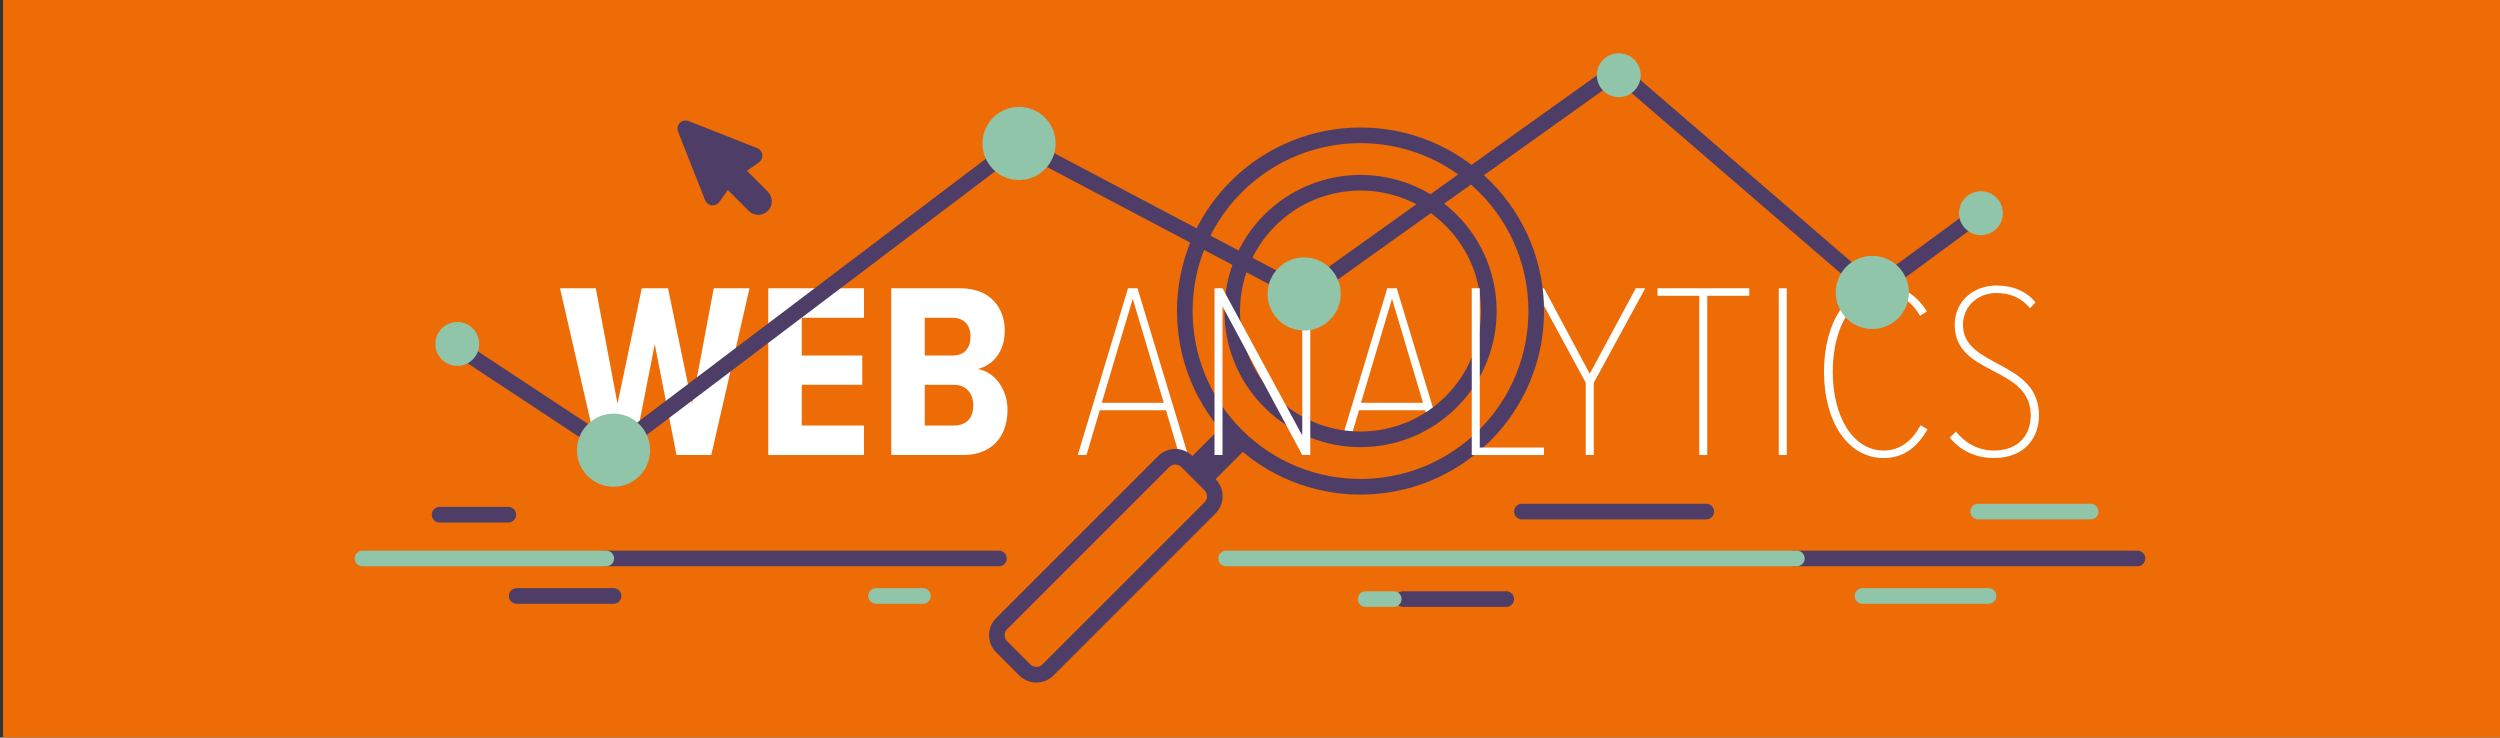 <?xml version="1.0" encoding="utf-8"?>
<!-- Generator: Adobe Illustrator 16.0.0, SVG Export Plug-In . SVG Version: 6.00 Build 0)  -->
<!DOCTYPE svg PUBLIC "-//W3C//DTD SVG 1.0//EN" "http://www.w3.org/TR/2001/REC-SVG-20010904/DTD/svg10.dtd">
<svg version="1.0" id="Layer_1" xmlns="http://www.w3.org/2000/svg" xmlns:xlink="http://www.w3.org/1999/xlink" x="0px" y="0px"
	 width="800px" height="236px" viewBox="0 0 800 236" enable-background="new 0 0 800 236" xml:space="preserve">
<rect x="0" y="0" width="800" height="236" fill="#333333" stroke="none"/>
<rect x="0.966" fill="#ED6C05" width="809" height="236"/>
<g>
	<path fill="#FFFFFF" d="M216.484,145.61l-6.959-35.441l-6.961,35.441h-11.119l-12.24-53.361h11.439l6.961,36.961l7.76-36.961h8.4
		l7.68,36.961l6.959-36.961h11.441l-12.24,53.361H216.484z"/>
	<path fill="#FFFFFF" d="M245.844,145.61V92.249h30.641v9.441h-19.92v12.08h19.359v9.359h-19.359v13.041h19.92v9.439H245.844z"/>
	<path fill="#FFFFFF" d="M285.203,145.61V92.249h22.16c9.6,0,14.16,6.32,14.16,13.602c0,6.639-3.76,11.039-8.641,12.24
		c5.441,0.879,9.521,6.479,9.521,13.039c0,8.16-4.561,14.48-14.32,14.48H285.203z M310.564,107.69c0-3.521-1.92-6-5.762-6h-8.879
		v12.08h8.879C308.645,113.771,310.564,111.37,310.564,107.69z M311.443,129.69c0-3.68-2.16-6.561-6.24-6.561h-9.279v13.041h9.279
		C309.203,136.171,311.443,133.851,311.443,129.69z"/>
	<path fill="#FFFFFF" d="M377.363,145.61l-4.24-14.32h-21.201l-4.24,14.32h-2.799l16.08-53.361h3.039l16.161,53.361H377.363z
		 M362.482,95.61l-9.92,33.279h19.84L362.482,95.61z"/>
	<path fill="#FFFFFF" d="M460.323,145.61l-4.24-14.32h-21.199l-4.24,14.32h-2.801l16.08-53.361h3.041l16.16,53.361H460.323z
		 M445.442,95.61l-9.92,33.279h19.842L445.442,95.61z"/>
	<path fill="#FFFFFF" d="M507.442,145.61v-23.121l-16.4-30.24h3.041l14.641,27.361l14.719-27.361h3.041l-16.48,30.24v23.121H507.442
		z"/>
	<path fill="#FFFFFF" d="M543.763,145.61V94.649h-13.361v-2.4h29.361v2.4h-13.441v50.961H543.763z"/>
	<path fill="#FFFFFF" d="M569.2,145.61V92.249h2.561v53.361H569.2z"/>
	<path fill="#FFFFFF" d="M583.679,118.97c0-15.84,7.441-27.6,19.121-27.6c6.4,0,10.721,3.439,13.84,8.32l-2.24,1.359
		c-2.559-4.48-6.479-7.281-11.6-7.281c-9.84,0-16.32,10.641-16.32,25.201c0,14.4,6.48,25.201,16.32,25.201
		c5.359,0,9.281-3.361,11.76-8.08l2.24,1.279c-3.199,5.6-7.52,9.201-14,9.201C591.12,146.571,583.679,134.729,583.679,118.97z"/>
	<path fill="#FFFFFF" d="M623.919,140.011l2-1.92c2.48,3.279,6.801,6.08,12.08,6.08c8.4,0,11.842-5.52,11.842-11.201
		c0-16.08-24.322-12.561-24.322-28.961c0-8,6.32-12.639,13.361-12.639c5.439,0,9.6,1.92,12.48,5.359l-1.76,1.92
		c-2.721-3.359-6.4-4.881-10.721-4.881c-5.84,0-10.721,4.08-10.721,10.24c0,13.762,24.32,11.121,24.32,28.961
		c0,6.561-4.08,13.602-14.48,13.602C631.999,146.571,627.04,143.931,623.919,140.011z"/>
	<g>
		<path fill="#4E3D66" d="M242.639,68.739c-1.152,0-2.242-0.449-3.065-1.268l-6.676-6.684l-2.683,3.828
			c-0.503,0.699-1.301,1.115-2.148,1.115l-0.299-0.021c-0.97-0.117-1.778-0.746-2.13-1.639l-8.67-21.945
			c-0.38-0.963-0.154-2.066,0.584-2.805c0.717-0.725,1.859-0.963,2.812-0.584l21.944,8.67c0.893,0.344,1.525,1.16,1.639,2.123
			l0.018,0.303c0,0.854-0.419,1.652-1.115,2.141l-3.824,2.684l6.68,6.686c0.822,0.816,1.269,1.906,1.269,3.066
			c0,1.152-0.446,2.242-1.262,3.059C244.889,68.29,243.799,68.739,242.639,68.739z"/>
	</g>
	
		<line fill="none" stroke="#4E3D66" stroke-width="5" stroke-linecap="round" stroke-linejoin="round" stroke-miterlimit="10" x1="574.001" y1="178.706" x2="684.001" y2="178.706"/>
	
		<line fill="none" stroke="#91C5A9" stroke-width="5" stroke-linecap="round" stroke-linejoin="round" stroke-miterlimit="10" x1="392.335" y1="178.706" x2="575.001" y2="178.706"/>
	
		<line fill="none" stroke="#4E3D66" stroke-width="5" stroke-linecap="round" stroke-linejoin="round" stroke-miterlimit="10" x1="193" y1="178.706" x2="319.667" y2="178.706"/>
	
		<line fill="none" stroke="#91C5A9" stroke-width="5" stroke-linecap="round" stroke-linejoin="round" stroke-miterlimit="10" x1="116" y1="178.706" x2="194" y2="178.706"/>
	
		<line fill="none" stroke="#4E3D66" stroke-width="5" stroke-linecap="round" stroke-linejoin="round" stroke-miterlimit="10" x1="162.667" y1="164.706" x2="140.667" y2="164.706"/>
	
		<line fill="none" stroke="#91C5A9" stroke-width="5" stroke-linecap="round" stroke-linejoin="round" stroke-miterlimit="10" x1="636.333" y1="190.706" x2="596.001" y2="190.706"/>
	
		<line fill="none" stroke="#91C5A9" stroke-width="5" stroke-linecap="round" stroke-linejoin="round" stroke-miterlimit="10" x1="669.001" y1="163.706" x2="633.001" y2="163.706"/>
	
		<line fill="none" stroke="#4E3D66" stroke-width="5" stroke-linecap="round" stroke-linejoin="round" stroke-miterlimit="10" x1="165.333" y1="190.706" x2="196.333" y2="190.706"/>
	
		<line fill="none" stroke="#91C5A9" stroke-width="5" stroke-linecap="round" stroke-linejoin="round" stroke-miterlimit="10" x1="280.334" y1="190.706" x2="295.334" y2="190.706"/>
	
		<line fill="none" stroke="#4E3D66" stroke-width="5" stroke-linecap="round" stroke-linejoin="round" stroke-miterlimit="10" x1="546.001" y1="163.706" x2="487.001" y2="163.706"/>
	
		<line fill="none" stroke="#4E3D66" stroke-width="5" stroke-linecap="round" stroke-linejoin="round" stroke-miterlimit="10" x1="448.999" y1="191.706" x2="481.999" y2="191.706"/>
	
		<line fill="none" stroke="#91C5A9" stroke-width="5" stroke-linecap="round" stroke-linejoin="round" stroke-miterlimit="10" x1="437.001" y1="191.706" x2="446.001" y2="191.706"/>
	<g>
		<path fill="#4E3D66" d="M405.372,136.938c2.045-2.045,2.045-5.365,0-7.41l0,0c-2.047-2.045-5.363-2.047-7.412,0l-18.162,18.164
			c-2.046,2.045-2.046,5.361,0,7.41l0,0c2.047,2.045,5.365,2.045,7.41,0L405.372,136.938z"/>
		<path fill="#ED6C05" stroke="#4E3D66" stroke-width="5" stroke-miterlimit="10" d="M335.345,214.372
			c-2.046,2.049-5.364,2.049-7.41,0l-7.408-7.406c-2.047-2.047-2.047-5.363,0-7.41l51.862-51.863c2.047-2.047,5.363-2.047,7.409,0
			l7.41,7.41c2.045,2.045,2.047,5.361,0,7.408L335.345,214.372z"/>
		<path fill="#ED6C05" stroke="#4E3D66" stroke-width="5" stroke-miterlimit="10" d="M475.13,59.771
			c-21.959-21.959-57.564-21.961-79.527,0c-21.961,21.959-21.961,57.566,0,79.525c21.963,21.961,57.568,21.961,79.527,0
			C497.091,117.337,497.091,81.729,475.13,59.771z M464.399,128.563c-16.035,16.035-42.029,16.035-58.064,0
			c-16.033-16.033-16.033-42.027,0-58.062c16.033-16.031,42.029-16.031,58.064,0C480.433,86.536,480.433,112.53,464.399,128.563z"/>
	</g>
	<path fill="#FFFFFF" d="M416.724,145.61l-25.521-47.602v47.602h-2.559V92.249h2.559l25.521,47.121V92.249h2.561v53.361H416.724z"/>
	<path fill="#FFFFFF" d="M470.962,145.61V92.249h2.561v50.961h20.561v2.4H470.962z"/>
	<g>
		<polyline fill="none" stroke="#4E3D66" stroke-width="5" stroke-miterlimit="10" points="146.155,110.962 196.333,144.062 
			326.095,45.899 417.335,94.062 517.55,22.53 599.501,93.206 633.501,68.206 		"/>
		<circle fill="#91C5A9" cx="196.333" cy="144.062" r="11.7"/>
		<path fill="#91C5A9" d="M153.354,110.063c0-3.879-3.142-7.021-7.02-7.021s-7.021,3.143-7.021,7.021
			c0,3.875,3.143,7.018,7.021,7.018S153.354,113.938,153.354,110.063z"/>
		<circle fill="#91C5A9" cx="518" cy="24.062" r="7.021"/>
		<path fill="#91C5A9" d="M640.915,68.222c0-3.879-3.143-7.021-7.02-7.021c-3.879,0-7.02,3.143-7.02,7.021
			c0,3.875,3.141,7.018,7.02,7.018C637.772,75.239,640.915,72.097,640.915,68.222z"/>
		<circle fill="#91C5A9" cx="326.095" cy="45.899" r="11.7"/>
		<path fill="#91C5A9" d="M429.034,94.062c0-6.461-5.238-11.699-11.699-11.699c-6.459,0-11.701,5.238-11.701,11.699
			s5.242,11.701,11.701,11.701C423.796,105.763,429.034,100.522,429.034,94.062z"/>
		<path fill="#91C5A9" d="M610.835,93.581c0-6.463-5.24-11.701-11.701-11.701c-6.459,0-11.699,5.238-11.699,11.701
			c0,6.461,5.24,11.699,11.699,11.699C605.595,105.28,610.835,100.042,610.835,93.581z"/>
	</g>
</g>
</svg>
